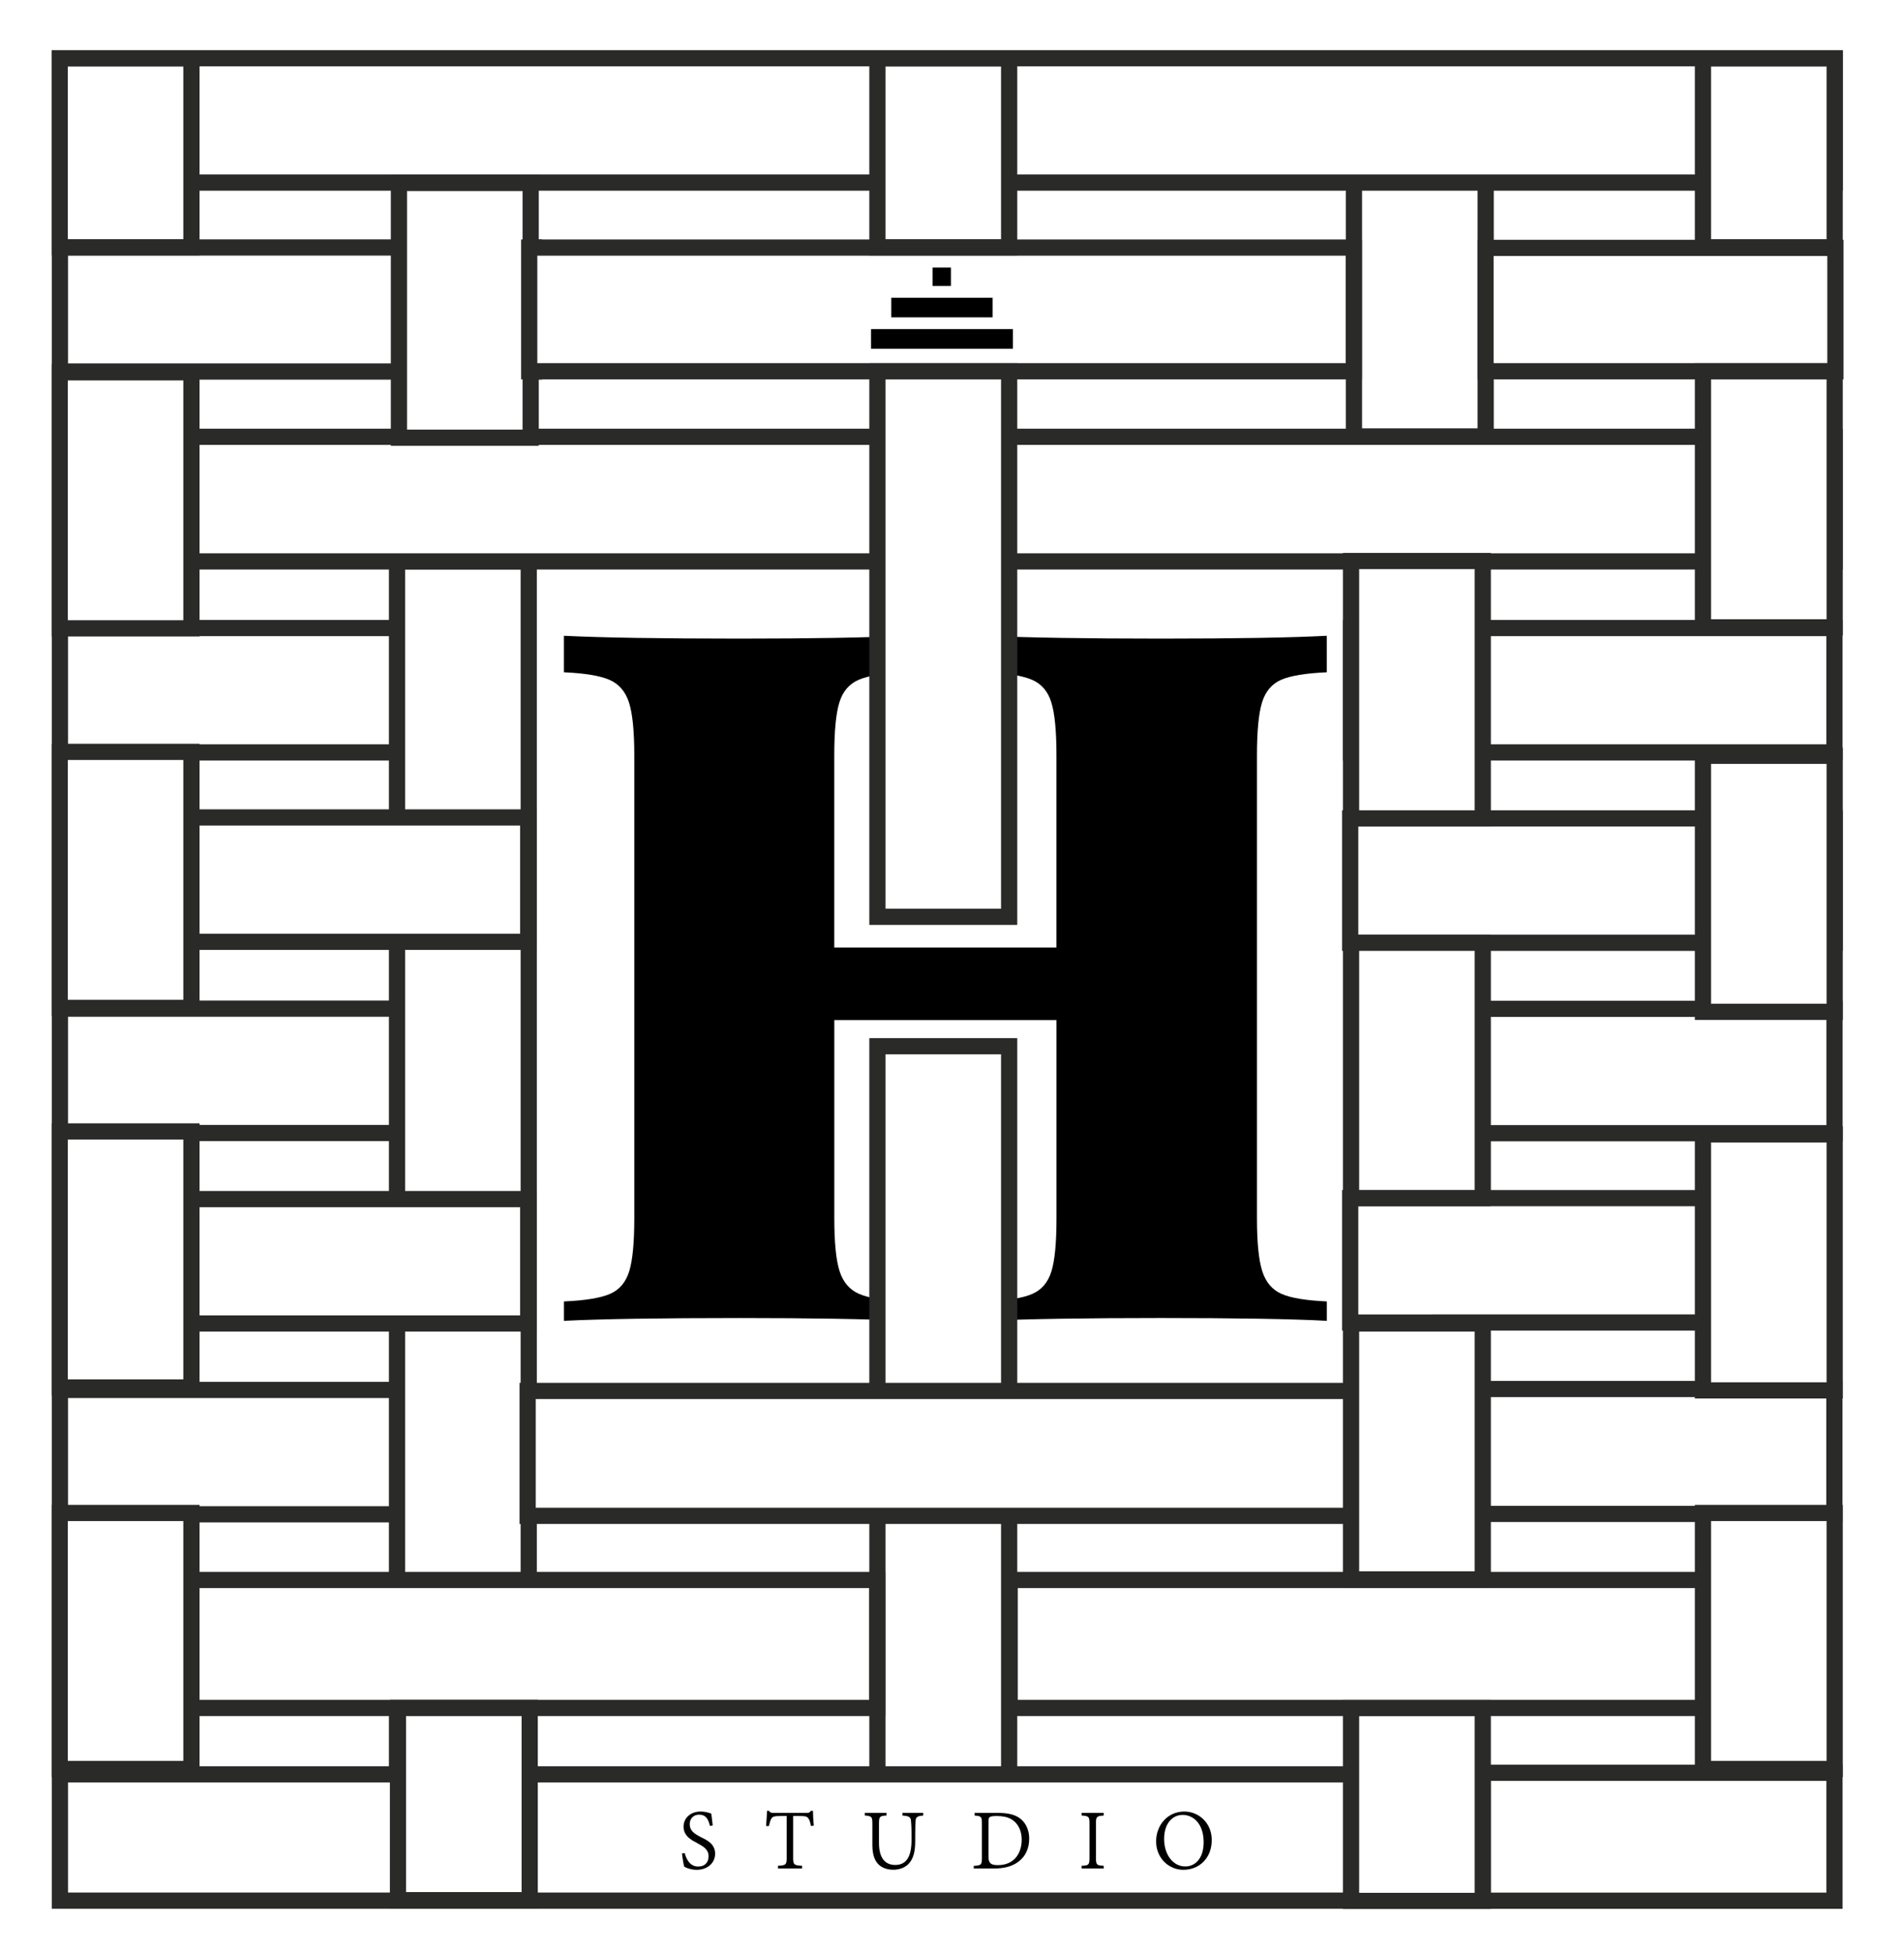 <?xml version="1.0" encoding="utf-8"?>
<!-- Generator: Adobe Illustrator 19.0.0, SVG Export Plug-In . SVG Version: 6.00 Build 0)  -->
<svg version="1.1" id="Layer_1" xmlns="http://www.w3.org/2000/svg" xmlns:xlink="http://www.w3.org/1999/xlink" x="0px" y="0px"
	 viewBox="0 0 117.5 120.5" style="enable-background:new 0 0 117.5 120.5;" xml:space="preserve">
<style type="text/css">
	.st0{fill:#FFFFFF!important;}
	.st1{fill:#2A2A29;}
	.st2{fill:#060606;}
</style>
<rect id="XMLID_100_" x="3.699" y="85.765" class="st0" width="24.147" height="7.675"/>
<polygon id="XMLID_99_" class="st1" points="3.699,93.439 4.199,93.439 4.199,86.265 
	27.346,86.265 27.346,92.939 3.699,92.939 3.699,93.439 4.199,93.439 
	3.699,93.439 3.699,93.939 28.346,93.939 28.346,85.265 3.199,85.265 3.199,93.939 
	3.699,93.939 "/>
<rect id="XMLID_98_" x="3.699" y="62.237" class="st0" width="27.656" height="7.675"/>
<polygon id="XMLID_97_" class="st1" points="3.699,69.912 4.199,69.912 4.199,62.737 
	30.855,62.737 30.855,69.412 3.699,69.412 3.699,69.912 4.199,69.912 
	3.699,69.912 3.699,70.412 31.855,70.412 31.855,61.737 3.199,61.737 
	3.199,70.412 3.699,70.412 "/>
<rect id="XMLID_96_" x="83.324" y="50.499" class="st0" width="29.897" height="7.675"/>
<polygon id="XMLID_95_" class="st1" points="83.324,58.174 83.824,58.174 83.824,50.999 112.721,50.999 
	112.721,57.674 83.324,57.674 83.324,58.174 83.824,58.174 83.324,58.174 
	83.324,58.674 113.721,58.674 113.721,49.999 82.824,49.999 82.824,58.674 
	83.324,58.674 "/>
<rect id="XMLID_94_" x="83.324" y="73.929" class="st0" width="29.86" height="7.675"/>
<polygon id="XMLID_93_" class="st1" points="83.324,81.605 83.824,81.605 83.824,74.429 112.684,74.429 
	112.684,81.104 83.324,81.105 83.324,81.605 83.824,81.605 83.324,81.605 
	83.324,82.104 113.684,82.104 113.684,73.429 82.824,73.429 82.824,82.104 
	83.324,82.104 "/>
<rect id="XMLID_92_" x="3.699" y="38.753" class="st0" width="27.656" height="7.675"/>
<polygon id="XMLID_91_" class="st1" points="3.699,46.428 4.199,46.428 4.199,39.253 
	30.855,39.253 30.855,45.928 3.699,45.928 3.699,46.428 4.199,46.428 
	3.699,46.428 3.699,46.928 31.855,46.928 31.855,38.253 3.199,38.253 
	3.199,46.928 3.699,46.928 "/>
<rect id="XMLID_90_" x="3.699" y="15.271" class="st0" width="29.257" height="7.655"/>
<polygon id="XMLID_89_" class="st1" points="3.699,22.926 4.199,22.926 4.199,15.771 
	32.456,15.771 32.456,22.426 3.699,22.426 3.699,22.926 4.199,22.926 
	3.699,22.926 3.699,23.426 33.456,23.426 33.456,14.771 3.199,14.771 
	3.199,23.426 3.699,23.426 "/>
<path id="XMLID_88_" d="M79.057,41.948c-0.575,0.254-0.967,0.721-1.175,1.4
	c-0.208,0.679-0.312,1.768-0.312,3.264v28.561c0,1.498,0.109,2.586,0.327,3.265
	c0.218,0.682,0.614,1.149,1.19,1.4c0.574,0.253,1.506,0.408,2.795,0.465
	v1.196c-2.162-0.115-5.572-0.173-10.23-0.173c-4.681,0-8.27,0.058-10.767,0.173
	v-1.196c1.309-0.058,2.249-0.212,2.823-0.465
	c0.576-0.251,0.969-0.714,1.176-1.384c0.211-0.674,0.314-1.764,0.314-3.281
	V62.945H51.487v12.229c0,1.498,0.108,2.586,0.326,3.265
	c0.219,0.682,0.621,1.149,1.206,1.4c0.583,0.253,1.522,0.408,2.811,0.465v1.196
	c-2.38-0.115-5.77-0.173-10.172-0.173c-4.917,0-8.537,0.058-10.856,0.173v-1.196
	c1.31-0.058,2.257-0.212,2.841-0.465c0.583-0.251,0.98-0.718,1.189-1.4
	c0.208-0.679,0.312-1.768,0.312-3.265V46.612c0-1.496-0.109-2.584-0.327-3.264
	c-0.22-0.68-0.621-1.146-1.207-1.4c-0.584-0.252-1.521-0.408-2.81-0.466
	v-2.251c2.32,0.115,5.939,0.175,10.856,0.175c4.402,0,7.792-0.06,10.172-0.175
	v2.251c-1.31,0.058-2.256,0.214-2.842,0.466
	c-0.585,0.254-0.981,0.721-1.188,1.4c-0.21,0.679-0.313,1.768-0.313,3.264
	v11.854h13.711V46.612c0-1.496-0.104-2.584-0.314-3.264
	c-0.207-0.68-0.603-1.146-1.188-1.4c-0.586-0.252-1.522-0.408-2.811-0.466
	v-2.251c2.497,0.115,6.086,0.175,10.767,0.175c4.638,0,8.05-0.06,10.23-0.175
	v2.251C80.573,41.541,79.63,41.696,79.057,41.948z"/>
<rect id="XMLID_87_" x="54.147" y="64.556" class="st0" width="8.129" height="50.58"/>
<polygon id="XMLID_86_" class="st1" points="62.277,115.136 62.277,114.636 54.647,114.636 
	54.647,65.056 61.777,65.056 61.777,115.136 62.277,115.136 62.277,114.636 
	62.277,115.136 62.777,115.136 62.777,64.056 53.647,64.056 53.647,115.636 
	62.777,115.636 62.777,115.136 "/>
<rect id="XMLID_85_" x="83.556" y="4.2" class="st0" width="8.129" height="22.733"/>
<polygon id="XMLID_84_" class="st1" points="91.685,26.934 91.685,26.434 84.056,26.434 
	84.056,4.7 91.185,4.7 91.185,26.934 91.685,26.934 91.685,26.434 
	91.685,26.934 92.185,26.934 92.185,3.7 83.056,3.7 83.056,27.434 
	92.185,27.434 92.185,26.934 "/>
<rect id="XMLID_83_" x="24.5" y="34.64" class="st0" width="8.129" height="76.198"/>
<polygon id="XMLID_82_" class="st1" points="32.629,110.838 32.629,110.338 25,110.338 
	25,35.14 32.129,35.14 32.129,110.838 32.629,110.838 32.629,110.338 
	32.629,110.838 33.129,110.838 33.129,34.14 24,34.14 24,111.338 33.129,111.338 
	33.129,110.838 "/>
<rect id="XMLID_81_" x="4.066" y="26.952" class="st0" width="109.152" height="7.69"/>
<polygon id="XMLID_80_" class="st1" points="4.066,34.642 4.566,34.642 4.566,27.452 
	112.718,27.452 112.718,34.142 4.066,34.142 4.066,34.642 4.566,34.642 
	4.066,34.642 4.066,35.142 113.718,35.142 113.718,26.452 3.566,26.452 
	3.566,35.142 4.066,35.142 "/>
<rect id="XMLID_79_" x="3.699" y="3.594" class="st0" width="109.522" height="7.673"/>
<polygon id="XMLID_78_" class="st1" points="3.699,11.267 4.199,11.267 4.199,4.094 112.721,4.094 
	112.721,10.767 3.699,10.767 3.699,11.267 4.199,11.267 3.699,11.267 
	3.699,11.767 113.721,11.767 113.721,3.094 3.199,3.094 3.199,11.767 
	3.699,11.767 "/>
<rect id="XMLID_77_" x="32.562" y="85.827" class="st0" width="50.972" height="7.707"/>
<polygon id="XMLID_76_" class="st1" points="32.562,93.534 33.062,93.534 33.062,86.327 
	83.035,86.327 83.035,93.034 32.562,93.034 32.562,93.534 33.062,93.534 32.562,93.534 
	32.562,94.034 84.035,94.034 84.035,85.327 32.062,85.327 32.062,94.034 32.562,94.034 "/>
<rect id="XMLID_75_" x="3.699" y="109.485" class="st0" width="79.793" height="7.792"/>
<polygon id="XMLID_74_" class="st1" points="3.699,117.277 4.199,117.277 4.199,109.985 
	82.993,109.985 82.993,116.777 3.699,116.777 3.699,117.277 4.199,117.277 
	3.699,117.277 3.699,117.777 83.993,117.777 83.993,108.985 3.199,108.985 
	3.199,117.777 3.699,117.777 "/>
<rect id="XMLID_73_" x="54.566" y="49.359" class="st2" width="7.353" height="3.407"/>
<polygon id="XMLID_72_" class="st0" points="61.918,52.767 61.918,52.267 55.066,52.267 
	55.066,49.859 61.418,49.859 61.418,52.767 61.918,52.767 61.918,52.267 61.918,52.767 
	62.418,52.767 62.418,48.859 54.066,48.859 54.066,53.267 62.418,53.267 
	62.418,52.767 "/>
<rect id="XMLID_71_" x="24.62" y="11.287" class="st0" width="8.129" height="15.722"/>
<polygon id="XMLID_70_" class="st1" points="32.749,27.009 32.749,26.509 25.12,26.509 
	25.12,11.787 32.249,11.787 32.249,27.009 32.749,27.009 32.749,26.509 
	32.749,27.009 33.249,27.009 33.249,10.787 24.12,10.787 24.12,27.509 
	33.249,27.509 33.249,27.009 "/>
<rect id="XMLID_69_" x="3.699" y="50.439" class="st0" width="28.897" height="7.675"/>
<polygon id="XMLID_68_" class="st1" points="3.699,58.114 4.199,58.114 4.199,50.938 32.097,50.938 
	32.097,57.614 3.699,57.614 3.699,58.114 4.199,58.114 3.699,58.114 3.699,58.614 
	33.097,58.614 33.097,49.939 3.199,49.939 3.199,58.614 3.699,58.614 "/>
<rect id="XMLID_67_" x="3.699" y="73.989" class="st0" width="28.897" height="7.675"/>
<polygon id="XMLID_66_" class="st1" points="3.699,81.665 4.199,81.665 4.199,74.489 
	32.097,74.489 32.097,81.165 3.699,81.165 3.699,81.665 4.199,81.665 
	3.699,81.665 3.699,82.165 33.097,82.165 33.097,73.489 3.199,73.489 
	3.199,82.165 3.699,82.165 "/>
<rect id="XMLID_65_" x="3.699" y="97.491" class="st0" width="50.434" height="7.895"/>
<polygon id="XMLID_64_" class="st1" points="3.699,105.386 4.199,105.386 4.199,97.991 
	53.633,97.991 53.633,104.886 3.699,104.886 3.699,105.386 4.199,105.386 
	3.699,105.386 3.699,105.886 54.633,105.886 54.633,96.991 3.199,96.991 
	3.199,105.886 3.699,105.886 "/>
<rect id="XMLID_63_" x="62.31" y="97.491" class="st0" width="50.604" height="7.895"/>
<polygon id="XMLID_62_" class="st1" points="62.31,105.386 62.81,105.386 62.81,97.991 
	112.414,97.991 112.414,104.886 62.31,104.886 62.31,105.386 62.81,105.386 
	62.31,105.386 62.31,105.886 113.414,105.886 113.414,96.991 61.81,96.991 
	61.81,105.886 62.31,105.886 "/>
<rect id="XMLID_61_" x="91.494" y="109.386" class="st0" width="21.717" height="7.895"/>
<polygon id="XMLID_60_" class="st1" points="91.494,117.281 91.994,117.281 91.994,109.886 
	112.71,109.886 112.71,116.781 91.494,116.781 91.494,117.281 91.994,117.281 
	91.494,117.281 91.494,117.781 113.71,117.781 113.71,108.886 90.994,108.886 
	90.994,117.781 91.494,117.781 "/>
<rect id="XMLID_59_" x="83.489" y="62.249" class="st0" width="29.725" height="7.675"/>
<polygon id="XMLID_58_" class="st1" points="83.489,69.924 83.989,69.924 83.989,62.749 
	112.713,62.749 112.713,69.424 83.489,69.424 83.489,69.924 83.989,69.924 
	83.489,69.924 83.489,70.424 113.713,70.424 113.713,61.749 82.989,61.749 
	82.989,70.424 83.489,70.424 "/>
<rect id="XMLID_57_" x="83.38" y="38.753" class="st0" width="29.829" height="7.675"/>
<polygon id="XMLID_56_" class="st1" points="83.38,46.428 83.88,46.428 83.88,39.253 
	112.709,39.253 112.709,45.928 83.38,45.928 83.38,46.428 83.88,46.428 
	83.38,46.428 83.38,46.928 113.709,46.928 113.709,38.253 82.88,38.253 
	82.88,46.928 83.38,46.928 "/>
<rect id="XMLID_55_" x="91.479" y="85.708" class="st0" width="21.726" height="7.707"/>
<polygon id="XMLID_54_" class="st1" points="91.479,93.415 91.979,93.415 91.979,86.208 
	112.705,86.208 112.705,92.915 91.479,92.915 91.479,93.415 91.979,93.415 
	91.479,93.415 91.479,93.915 113.705,93.915 113.705,85.208 90.979,85.208 
	90.979,93.915 91.479,93.915 "/>
<rect id="XMLID_53_" x="32.659" y="15.277" class="st0" width="50.886" height="7.63"/>
<polygon id="XMLID_52_" class="st1" points="32.659,22.908 33.159,22.908 33.159,15.777 
	83.045,15.777 83.045,22.408 32.659,22.408 32.659,22.908 33.159,22.908 
	32.659,22.908 32.659,23.408 84.045,23.408 84.045,14.777 32.159,14.777 
	32.159,23.408 32.659,23.408 "/>
<rect id="XMLID_51_" x="91.676" y="15.296" class="st0" width="21.591" height="7.612"/>
<polygon id="XMLID_50_" class="st1" points="91.676,22.908 92.176,22.908 92.176,15.796 
	112.767,15.796 112.767,22.408 91.676,22.408 91.676,22.908 92.176,22.908 
	91.676,22.908 91.676,23.408 113.767,23.408 113.767,14.796 91.176,14.796 
	91.176,23.408 91.676,23.408 "/>
<rect id="XMLID_49_" x="54.147" y="22.913" class="st0" width="8.129" height="33.659"/>
<polygon id="XMLID_48_" class="st1" points="62.277,56.572 62.277,56.072 54.647,56.072 
	54.647,23.413 61.777,23.413 61.777,56.572 62.277,56.572 62.277,56.072 
	62.277,56.572 62.777,56.572 62.777,22.413 53.647,22.413 53.647,57.072 
	62.777,57.072 62.777,56.572 "/>
<rect id="XMLID_47_" x="105.093" y="22.913" class="st0" width="8.129" height="15.797"/>
<polygon id="XMLID_46_" class="st1" points="113.222,38.71 113.222,38.21 105.593,38.21 
	105.593,23.413 112.722,23.413 112.722,38.71 113.222,38.71 113.222,38.21 
	113.222,38.71 113.722,38.71 113.722,22.413 104.593,22.413 104.593,39.21 
	113.722,39.21 113.722,38.71 "/>
<rect id="XMLID_45_" x="105.093" y="46.635" class="st0" width="8.129" height="15.797"/>
<polygon id="XMLID_44_" class="st1" points="113.222,62.433 113.222,61.933 105.593,61.933 
	105.593,47.135 112.722,47.135 112.722,62.433 113.222,62.433 113.222,61.933 
	113.222,62.433 113.722,62.433 113.722,46.135 104.593,46.135 104.593,62.933 
	113.722,62.933 113.722,62.433 "/>
<rect id="XMLID_43_" x="105.093" y="69.996" class="st0" width="8.129" height="15.797"/>
<polygon id="XMLID_42_" class="st1" points="113.222,85.793 113.222,85.293 105.593,85.293 
	105.593,70.496 112.722,70.496 112.722,85.793 113.222,85.793 113.222,85.293 
	113.222,85.793 113.722,85.793 113.722,69.496 104.593,69.496 104.593,86.293 
	113.722,86.293 113.722,85.793 "/>
<rect id="XMLID_41_" x="105.093" y="93.356" class="st0" width="8.129" height="15.797"/>
<polygon id="XMLID_40_" class="st1" points="113.222,109.153 113.222,108.653 105.593,108.653 
	105.593,93.856 112.722,93.856 112.722,109.153 113.222,109.153 113.222,108.653 
	113.222,109.153 113.722,109.153 113.722,92.856 104.593,92.856 104.593,109.653 
	113.722,109.653 113.722,109.153 "/>
<rect id="XMLID_39_" x="3.685" y="93.356" class="st0" width="8.129" height="15.797"/>
<polygon id="XMLID_38_" class="st1" points="11.813,109.153 11.813,108.653 4.185,108.653 
	4.185,93.856 11.313,93.856 11.313,109.153 11.813,109.153 11.813,108.653 
	11.813,109.153 12.313,109.153 12.313,92.856 3.185,92.856 3.185,109.653 
	12.313,109.653 12.313,109.153 "/>
<rect id="XMLID_37_" x="3.685" y="69.814" class="st0" width="8.129" height="15.797"/>
<polygon id="XMLID_36_" class="st1" points="11.813,85.612 11.813,85.112 4.185,85.112 
	4.185,70.314 11.313,70.314 11.313,85.612 11.813,85.612 11.813,85.112 
	11.813,85.612 12.313,85.612 12.313,69.314 3.185,69.314 3.185,86.112 12.313,86.112 
	12.313,85.612 "/>
<rect id="XMLID_35_" x="3.685" y="46.394" class="st0" width="8.129" height="15.797"/>
<polygon id="XMLID_34_" class="st1" points="11.813,62.191 11.813,61.691 4.185,61.691 
	4.185,46.894 11.313,46.894 11.313,62.191 11.813,62.191 11.813,61.691 
	11.813,62.191 12.313,62.191 12.313,45.894 3.185,45.894 3.185,62.691 12.313,62.691 
	12.313,62.191 "/>
<rect id="XMLID_33_" x="3.685" y="22.974" class="st0" width="8.129" height="15.797"/>
<polygon id="XMLID_32_" class="st1" points="11.813,38.771 11.813,38.271 4.185,38.271 
	4.185,23.474 11.313,23.474 11.313,38.771 11.813,38.771 11.813,38.271 
	11.813,38.771 12.313,38.771 12.313,22.474 3.185,22.474 3.185,39.271 12.313,39.271 
	12.313,38.771 "/>
<rect id="XMLID_31_" x="54.147" y="3.606" class="st0" width="8.129" height="11.654"/>
<polygon id="XMLID_30_" class="st1" points="62.277,15.26 62.277,14.76 54.647,14.76 
	54.647,4.106 61.777,4.106 61.777,15.26 62.277,15.26 62.277,14.76 
	62.277,15.26 62.777,15.26 62.777,3.106 53.647,3.106 53.647,15.76 62.777,15.76 
	62.777,15.26 "/>
<rect id="XMLID_29_" x="105.093" y="3.606" class="st0" width="8.129" height="11.654"/>
<polygon id="XMLID_28_" class="st1" points="113.222,15.26 113.222,14.76 105.593,14.76 
	105.593,4.106 112.722,4.106 112.722,15.26 113.222,15.26 113.222,14.76 
	113.222,15.26 113.722,15.26 113.722,3.106 104.593,3.106 104.593,15.76 
	113.722,15.76 113.722,15.26 "/>
<rect id="XMLID_27_" x="3.685" y="3.606" class="st0" width="8.129" height="11.654"/>
<polygon id="XMLID_26_" class="st1" points="11.813,15.26 11.813,14.76 4.185,14.76 
	4.185,4.106 11.313,4.106 11.313,15.26 11.813,15.26 11.813,14.76 
	11.813,15.26 12.313,15.26 12.313,3.106 3.185,3.106 3.185,15.76 12.313,15.76 
	12.313,15.26 "/>
<rect id="XMLID_25_" x="53.753" y="20.309" width="8.755" height="1.208"/>
<rect id="XMLID_24_" x="55.004" y="18.372" width="6.253" height="1.208"/>
<rect id="XMLID_23_" x="57.551" y="16.511" width="1.133" height="1.133"/>
<rect id="XMLID_22_" x="83.376" y="34.617" class="st0" width="8.129" height="15.882"/>
<polygon id="XMLID_21_" class="st1" points="91.505,50.499 91.505,49.999 83.876,49.999 
	83.876,35.117 91.005,35.117 91.005,50.499 91.505,50.499 91.505,49.999 
	91.505,50.499 92.005,50.499 92.005,34.117 82.876,34.117 82.876,50.999 
	92.005,50.999 92.005,50.499 "/>
<rect id="XMLID_20_" x="83.376" y="58.172" class="st0" width="8.129" height="15.752"/>
<polygon id="XMLID_19_" class="st1" points="91.505,73.925 91.505,73.425 83.876,73.425 
	83.876,58.672 91.005,58.672 91.005,73.925 91.505,73.925 91.505,73.425 
	91.505,73.925 92.005,73.925 92.005,57.672 82.876,57.672 82.876,74.425 
	92.005,74.425 92.005,73.925 "/>
<rect id="XMLID_18_" x="83.376" y="81.665" class="st0" width="8.129" height="15.79"/>
<polygon id="XMLID_17_" class="st1" points="91.505,97.455 91.505,96.955 83.876,96.955 
	83.876,82.165 91.005,82.165 91.005,97.455 91.505,97.455 91.505,96.955 
	91.505,97.455 92.005,97.455 92.005,81.165 82.876,81.165 82.876,97.955 
	92.005,97.955 92.005,97.455 "/>
<rect id="XMLID_16_" x="83.376" y="105.397" class="st0" width="8.129" height="11.897"/>
<polygon id="XMLID_15_" class="st1" points="91.505,117.294 91.505,116.794 83.876,116.794 
	83.876,105.896 91.005,105.896 91.005,117.294 91.505,117.294 91.505,116.794 
	91.505,117.294 92.005,117.294 92.005,104.897 82.876,104.897 82.876,117.794 
	92.005,117.794 92.005,117.294 "/>
<rect id="XMLID_14_" x="24.56" y="105.388" class="st0" width="8.129" height="11.861"/>
<polygon id="XMLID_13_" class="st1" points="32.689,117.249 32.689,116.749 25.06,116.749 
	25.06,105.888 32.189,105.888 32.189,117.249 32.689,117.249 32.689,116.749 
	32.689,117.249 33.189,117.249 33.189,104.888 24.06,104.888 24.06,117.749 
	33.189,117.749 33.189,117.249 "/>
<path id="XMLID_12_" d="M43.814,112.666c-0.086-0.325-0.2-0.694-0.664-0.694
	c-0.42,0-0.586,0.315-0.586,0.58c0,0.399,0.263,0.584,0.659,0.791
	c0.38,0.187,0.909,0.422,0.909,1.035c0,0.569-0.462,0.998-1.141,0.998
	c-0.222,0-0.397-0.051-0.519-0.087c-0.119-0.037-0.196-0.083-0.243-0.104
	c-0.045-0.119-0.108-0.537-0.144-0.812l0.167-0.034
	c0.085,0.32,0.298,0.835,0.833,0.835c0.41,0,0.643-0.254,0.643-0.636
	c0-0.408-0.294-0.589-0.685-0.803c-0.31-0.164-0.859-0.415-0.859-1.023
	c0-0.501,0.396-0.932,1.059-0.932c0.205,0,0.412,0.041,0.653,0.126
	c0.018,0.186,0.047,0.386,0.088,0.732L43.814,112.666z"/>
<path id="XMLID_11_" d="M50.048,112.674c-0.05-0.25-0.092-0.376-0.152-0.458
	c-0.084-0.124-0.155-0.161-0.552-0.161h-0.397v2.581
	c0,0.415,0.043,0.465,0.553,0.491v0.167h-1.488v-0.167
	c0.491-0.026,0.535-0.071,0.535-0.491v-2.581h-0.37
	c-0.396,0-0.503,0.037-0.571,0.155c-0.059,0.088-0.099,0.232-0.16,0.464h-0.169
	c0.02-0.309,0.05-0.647,0.06-0.939h0.114c0.078,0.117,0.144,0.128,0.289,0.128
	h2.059c0.138,0,0.168-0.03,0.246-0.128h0.124c0,0.249,0.024,0.624,0.051,0.914
	L50.048,112.674z"/>
<path id="XMLID_10_" d="M56.975,112.024c-0.317,0.027-0.454,0.083-0.468,0.292
	c-0.016,0.151-0.027,0.386-0.027,0.901v0.367c0,0.646-0.104,1.104-0.406,1.42
	c-0.246,0.259-0.606,0.367-0.946,0.367c-0.294,0-0.591-0.073-0.829-0.253
	c-0.303-0.242-0.463-0.638-0.463-1.268v-1.314c0-0.45-0.04-0.471-0.468-0.512
	v-0.161h1.338v0.161c-0.42,0.031-0.462,0.056-0.462,0.512v1.194
	c0,0.923,0.386,1.346,1.003,1.346c0.735,0,1.004-0.596,1.004-1.522v-0.345
	c0-0.506-0.018-0.735-0.036-0.901c-0.031-0.201-0.146-0.252-0.524-0.283v-0.161
	h1.285V112.024z"/>
<path id="XMLID_7_" d="M61.589,111.863c0.676,0,1.158,0.128,1.481,0.444
	c0.259,0.255,0.444,0.643,0.444,1.139c0,0.626-0.241,1.106-0.644,1.413
	c-0.396,0.307-0.9,0.436-1.544,0.436h-1.234v-0.162
	c0.462-0.031,0.504-0.057,0.504-0.503v-2.103c0-0.446-0.042-0.462-0.452-0.5
	v-0.164H61.589z M61.003,114.586c0,0.397,0.175,0.5,0.577,0.5
	c1.022,0,1.472-0.745,1.472-1.574c0-0.527-0.208-1.009-0.648-1.262
	c-0.239-0.14-0.546-0.195-0.89-0.195c-0.249,0-0.389,0.025-0.438,0.068
	c-0.054,0.041-0.073,0.092-0.073,0.294V114.586z"/>
<path id="XMLID_6_" d="M66.751,115.295v-0.167c0.438-0.026,0.484-0.051,0.484-0.503v-2.098
	c0-0.446-0.046-0.466-0.484-0.502v-0.161h1.363v0.161
	c-0.432,0.036-0.481,0.056-0.481,0.502v2.098c0,0.458,0.05,0.477,0.481,0.503
	v0.167H66.751z"/>
<path id="XMLID_3_" d="M73.099,111.78c0.865,0,1.68,0.688,1.68,1.755
	c0,1.147-0.793,1.84-1.752,1.84c-0.908,0-1.681-0.729-1.681-1.755
	c0-0.959,0.669-1.841,1.75-1.841H73.099z M72.972,111.988
	c-0.571,0-1.131,0.474-1.131,1.48c0,0.992,0.564,1.7,1.305,1.7
	c0.593,0,1.134-0.474,1.134-1.494c0-1.117-0.613-1.687-1.302-1.687H72.972z"/>
<path id="XMLID_2_" class="st0" d="M100.359,19.464c0.156,0,0.312,0,0.469,0
	c0.649,0,1.299,0.001,1.947-0c0.215-0,0.393-0.148,0.425-0.347
	c0.035-0.215-0.077-0.416-0.278-0.479l-0.222-0.027
	c-1.426-0.001-2.851-0.001-4.276-0.001c-0.153,0-0.307,0-0.46,0
	c-0.145,0-0.27,0.047-0.359,0.165c-0.106,0.139-0.124,0.293-0.047,0.45
	c0.079,0.161,0.215,0.24,0.395,0.24C98.753,19.465,99.556,19.464,100.359,19.464z"
	/>
</svg>
